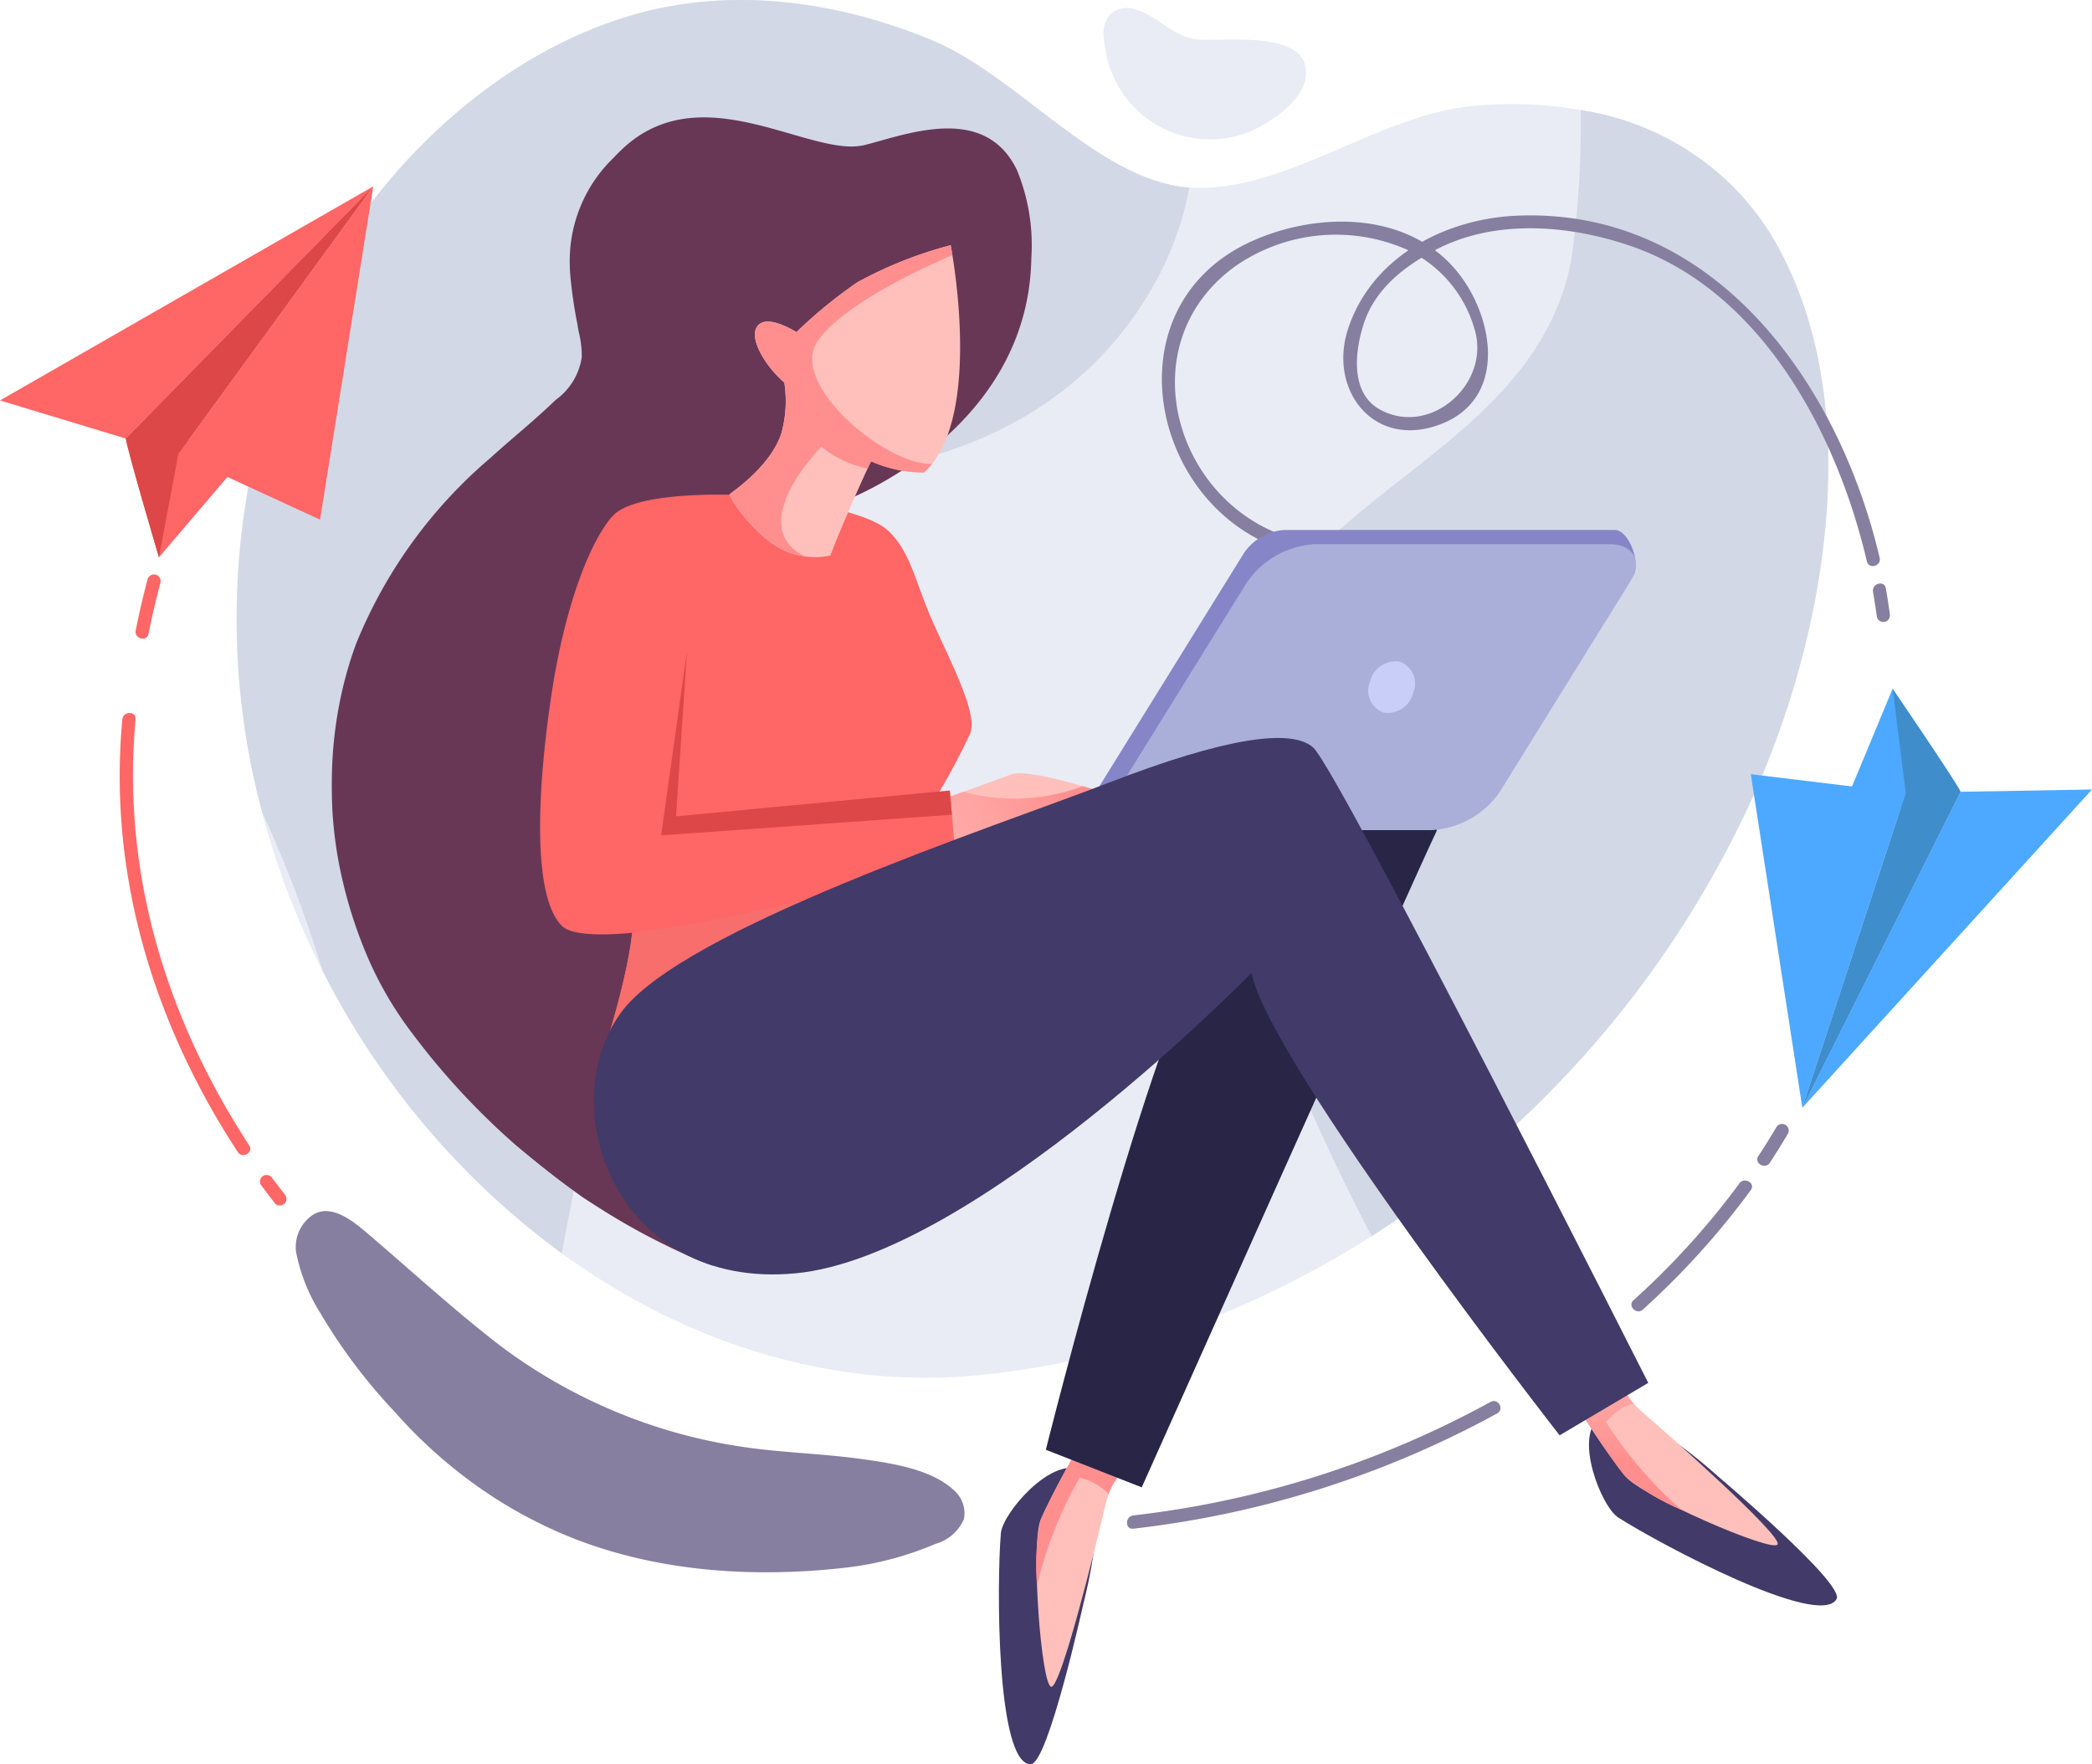 <svg id="グループ_3136" data-name="グループ 3136" xmlns="http://www.w3.org/2000/svg" xmlns:xlink="http://www.w3.org/1999/xlink" width="138.365" height="116.689" viewBox="0 0 138.365 116.689">
  <defs>
    <linearGradient id="linear-gradient" x1="0.471" y1="-0.836" x2="0.495" y2="0.248" gradientUnits="objectBoundingBox">
      <stop offset="0" stop-color="#ffc0bb"/>
      <stop offset="0.277" stop-color="#ffb8b4"/>
      <stop offset="0.709" stop-color="#ffa2a0"/>
      <stop offset="1" stop-color="#ff8f8f"/>
    </linearGradient>
    <linearGradient id="linear-gradient-2" x1="-0.994" y1="0.762" x2="0.808" y2="0.397" xlink:href="#linear-gradient"/>
    <linearGradient id="linear-gradient-3" x1="0.481" y1="-0.628" x2="0.501" y2="0.629" xlink:href="#linear-gradient"/>
  </defs>
  <path id="パス_14945" data-name="パス 14945" d="M1690.307,236.931c-9.849,21.233-30.081,35.7-50.932,37.745-30.016,2.951-57.858-32.187-46.553-65.719,3.845-11.407,12.994-21.078,23.459-24.193,6.569-1.956,13.633-1,19.952,1.62,5.861,2.43,11.279,9.659,17.48,9.771s12.081-4.839,18.33-5.424c7.3-.691,15.559,1.432,19.849,8.777C1698.247,210.391,1695.321,226.124,1690.307,236.931Z" transform="translate(-1574.602 -183.726)" fill="#e9ecf5"/>
  <path id="パス_14946" data-name="パス 14946" d="M1651.063,202.308a20.681,20.681,0,0,0,2.2-6.177c-6.011-.442-11.308-7.376-17.026-9.746-6.319-2.618-13.384-3.575-19.952-1.62-10.465,3.114-19.614,12.785-23.459,24.193a49.267,49.267,0,0,0-.888,28.477,83.721,83.721,0,0,1,4,10.5,52.607,52.607,0,0,0,15.823,18.689c.839-4.648,2.375-11.511,1.937-12.1a.412.412,0,0,0-.412-.164c-7.223-7.23-15.433-16.261-13.487-28.208.9-5.5,4.09-9.806,8.976-11.1,5.435-1.435,11.258.234,16.757.268C1635.246,215.375,1645.644,212.207,1651.063,202.308Z" transform="translate(-1574.602 -183.726)" fill="#d2d8e6"/>
  <path id="パス_14947" data-name="パス 14947" d="M1688.451,236.722c5.014-10.81,7.941-26.54,1.586-37.423a17.929,17.929,0,0,0-12.744-8.5,62.873,62.873,0,0,1-.593,9.7c-1.457,8.57-9.348,12.795-14.862,17.63a24.749,24.749,0,0,0-7.138,9.4,24.11,24.11,0,0,0-1.117,12.972c.879,4.885,5.015,15.476,9.883,24.774a67.747,67.747,0,0,0,24.985-28.553Z" transform="translate(-1572.746 -183.517)" fill="#d2d8e6"/>
  <path id="パス_14948" data-name="パス 14948" d="M1646.128,187.294a7,7,0,0,0,9.447,5.14c1.353-.568,3.519-2,3.741-3.6.456-3.271-5.52-2.325-7.177-2.514-1.612-.184-2.633-1.582-4.126-2a1.66,1.66,0,0,0-1.673.373,2.137,2.137,0,0,0-.364,1.642,7.318,7.318,0,0,0,.152.956Z" transform="translate(-1572.959 -183.711)" fill="#e9ecf5"/>
  <path id="パス_14949" data-name="パス 14949" d="M1644.825,286.956s-2.352,10.693-3.5,10.676c-2.289-.03-2.245-12.033-1.971-15.277.114-1.352,3.362-5.1,5.27-4.189C1646.883,279.257,1644.825,286.956,1644.825,286.956Z" transform="translate(-1573.157 -180.943)" fill="#423a68"/>
  <path id="パス_14950" data-name="パス 14950" d="M1647.835,278.1s-1.144.3-1.653,2.519-2.9,11.98-3.562,11.965-1.376-9.432-.706-11.037,3.24-6.3,3.462-6.168S1647.835,278.1,1647.835,278.1Z" transform="translate(-1573.085 -181.022)" fill="#ffc0bb"/>
  <path id="パス_14951" data-name="パス 14951" d="M1641.914,281.543c.67-1.6,3.24-6.3,3.462-6.168s2.46,2.721,2.46,2.721-.863.228-1.424,1.742a3.751,3.751,0,0,0-1.917-1.075,26.806,26.806,0,0,0-2.821,7.138A15.064,15.064,0,0,1,1641.914,281.543Z" transform="translate(-1573.086 -181.022)" fill="url(#linear-gradient)"/>
  <path id="パス_14952" data-name="パス 14952" d="M1649.192,280.692l-6.342-2.485s7.53-30.138,11.55-34.888c0,0-20.919,26.286-29.135,17.616s-1.244-19.5,6.51-19.722c6.831-.2,12.457-2.563,22.672-8.6,7.034-4.153,15.114,2.937,14.216,4.744S1649.192,280.692,1649.192,280.692Z" transform="translate(-1573.678 -182.321)" fill="#282547"/>
  <path id="パス_14953" data-name="パス 14953" d="M1584.615,224.559q.346-1.714.795-3.406a.44.44,0,0,0-.846-.233q-.451,1.691-.795,3.406C1583.657,224.878,1584.5,225.113,1584.615,224.559Z" transform="translate(-1574.793 -182.637)" fill="#f66"/>
  <path id="パス_14954" data-name="パス 14954" d="M1591.306,258.128c-5.5-8.41-8.457-18.1-7.516-28.179.052-.563-.824-.557-.877,0-.955,10.218,2.059,20.1,7.636,28.62.309.47,1.068.032.757-.444Z" transform="translate(-1574.823 -182.374)" fill="#f66"/>
  <path id="パス_14955" data-name="パス 14955" d="M1593.378,260.479q-.412-.522-.807-1.054a.447.447,0,0,0-.6-.157.439.439,0,0,0-.157.6q.463.618.944,1.235a.439.439,0,0,0,.618,0,.449.449,0,0,0,0-.618Z" transform="translate(-1574.557 -181.498)" fill="#f66"/>
  <path id="パス_14956" data-name="パス 14956" d="M1671.5,273.792a64.3,64.3,0,0,1-23.626,7.506c-.555.065-.562.944,0,.877a65.468,65.468,0,0,0,24.069-7.626c.495-.273.052-1.03-.443-.758Z" transform="translate(-1572.914 -181.07)" fill="#867fa0"/>
  <path id="パス_14957" data-name="パス 14957" d="M1687,259.76a51.346,51.346,0,0,1-7,7.721c-.421.38.206,1,.618.618a52.419,52.419,0,0,0,7.138-7.9c.336-.457-.426-.894-.756-.444Z" transform="translate(-1571.958 -181.488)" fill="#867fa0"/>
  <path id="パス_14958" data-name="パス 14958" d="M1689.219,256.127q-.579.978-1.2,1.926c-.309.476.449.914.758.444q.618-.951,1.2-1.926a.44.44,0,0,0-.758-.444Z" transform="translate(-1571.719 -181.595)" fill="#867fa0"/>
  <path id="パス_14959" data-name="パス 14959" d="M1695.379,221.759q.144.833.261,1.671a.439.439,0,0,0,.54.309.448.448,0,0,0,.309-.539q-.115-.839-.261-1.671c-.1-.557-.941-.319-.845.234Z" transform="translate(-1571.5 -182.62)" fill="#867fa0"/>
  <path id="パス_14960" data-name="パス 14960" d="M1659.326,219.173c-8.51-1.625-12.172-12.847-4.812-18.222a11.655,11.655,0,0,1,11.366-1.132,8.34,8.34,0,0,1,4.512,5.326c1.029,3.568-2.943,7.076-6.259,5.267-2.017-1.1-1.665-3.887-1.093-5.662.745-2.311,2.66-3.8,4.717-4.886,3.9-2.065,8.721-1.685,12.766-.34,8.817,2.933,13.814,12.457,15.8,20.919.13.551.976.317.846-.233-2.707-11.53-10.913-23.164-23.971-22.629-4.823.2-9.662,2.766-11.2,7.524-1.255,3.894,1.529,7.684,5.685,6.423,5.2-1.578,3.983-7.762,1.085-10.765-3.354-3.473-8.9-3.347-13.01-1.544-10.084,4.438-6.629,18.9,3.329,20.8.552.1.789-.74.233-.846Z" transform="translate(-1572.848 -183.317)" fill="#867fa0"/>
  <path id="パス_14961" data-name="パス 14961" d="M1635.864,235.019s3.067-1.084,4.277-1.544,6.607,1.361,6.607,1.361l-10.522,3.294Z" transform="translate(-1573.256 -182.26)" fill="#ffc0bb"/>
  <path id="パス_14962" data-name="パス 14962" d="M1636.96,234.611l-1.09.387V235l.361,3.109,10.522-3.294s-.814-.275-1.88-.583a12.972,12.972,0,0,1-7.913.375Z" transform="translate(-1573.256 -182.235)" fill="url(#linear-gradient-2)"/>
  <path id="パス_14963" data-name="パス 14963" d="M1681.005,220.8c.51-.824-.275-3.028-1.235-3.028h-21.813a3.514,3.514,0,0,0-2.677,1.491L1645.4,235.2c-.509.824-.136,1.491.829,1.491h21.814a3.515,3.515,0,0,0,2.677-1.491Z" transform="translate(-1572.981 -182.721)" fill="#8585c7"/>
  <path id="パス_14964" data-name="パス 14964" d="M1680.763,221.171c.848-1.366.225-2.485-1.382-2.485h-19.474a5.86,5.86,0,0,0-4.466,2.485l-8.655,13.942c-.848,1.367-.225,2.484,1.383,2.484h19.474a5.857,5.857,0,0,0,4.466-2.484Z" transform="translate(-1572.945 -182.694)" fill="#a9afd9"/>
  <path id="パス_14965" data-name="パス 14965" d="M1685.7,278.72s8.363,7.069,7.811,8.079c-1.1,2.012-11.693-3.625-14.435-5.381-1.143-.731-2.947-5.353-1.247-6.614C1679.847,273.307,1685.7,278.72,1685.7,278.72Z" transform="translate(-1572.038 -181.046)" fill="#423a68"/>
  <path id="パス_14966" data-name="パス 14966" d="M1679.27,271.9s-.269,1.151,1.458,2.638,9.244,8.153,8.922,8.731-8.987-3.182-10.089-4.523-4.06-5.8-3.842-5.94S1679.27,271.9,1679.27,271.9Z" transform="translate(-1572.08 -181.124)" fill="#ffc0bb"/>
  <path id="パス_14967" data-name="パス 14967" d="M1679.558,278.748c-1.106-1.338-4.06-5.8-3.842-5.94s3.555-.906,3.555-.906-.2.869.877,2.071c-.852.063-1.846,1.194-1.846,1.194a26.786,26.786,0,0,0,5,5.823,15.006,15.006,0,0,1-3.742-2.242Z" transform="translate(-1572.08 -181.124)" fill="url(#linear-gradient-3)"/>
  <path id="パス_14968" data-name="パス 14968" d="M1612.108,201.111c0,.14.01.28.018.419a29.928,29.928,0,0,0,.469,3.336c.034.192.066.384.1.574a6.685,6.685,0,0,1,.206,1.672,4.243,4.243,0,0,1-1.715,2.832l-.028.024c-.218.213-.453.43-.7.657-1.177,1.08-2.419,2.092-3.6,3.164a.264.264,0,0,1-.031.028,31.8,31.8,0,0,0-8.854,12.266c-.01.029-.022.058-.031.087-.1.275-.2.554-.288.835-.014.043-.03.086-.043.131q-.117.367-.222.735c-.042.144-.08.291-.119.439-.025.094-.052.186-.075.28a27.355,27.355,0,0,0-.824,6.227c-.014.786,0,1.544.034,2.295a28.279,28.279,0,0,0,.378,3.2,30.236,30.236,0,0,0,1.935,6.451,23.979,23.979,0,0,0,2.974,5.094,48.2,48.2,0,0,0,6.9,7.434c1.544,1.283,2.691,2.205,4.386,3.412.443.293,1.246.805,1.7,1.084a44.77,44.77,0,0,0,6.062,3.117c.524.2.824.3.824.3l8.88-25.7-.184-24.871s12.189-4.525,12.374-16.069a13.069,13.069,0,0,0-.946-5.8h0c-1.932-4.033-6.383-2.693-9.266-1.887l-.163.045-.08.023-.238.065-.059.016-.241.063c-3.6.927-10.85-4.8-16.163.37q-.249.241-.475.481A9.486,9.486,0,0,0,1612.108,201.111Z" transform="translate(-1574.421 -183.504)" fill="#683756"/>
  <path id="パス_14969" data-name="パス 14969" d="M1632.774,217.893c-1.8-1.69-9.035-2.335-9.035-2.335s-7.541-.481-9.2,1.365c-1.368,1.521-2.966,5.424-3.878,10.81-.712,4.208-1.877,13.967.554,16.314.893.862,4.617.431,4.617.431s-.139,2.6-2.278,9.172c-.1.323,17.354-6.784,17.354-6.784a18.451,18.451,0,0,1,2.8-6.966c2.1-.474,3.476-.843,3.476-.843l-.331-3.967-.766.18a43.044,43.044,0,0,0,2.12-4c.462-1.294-1.149-4.4-2.4-7.157S1634.3,219.324,1632.774,217.893Z" transform="translate(-1574.026 -182.788)" fill="#f66"/>
  <path id="パス_14970" data-name="パス 14970" d="M1621.919,215.962c.072-.11,2.632-1.743,3.411-3.986a7.956,7.956,0,0,0,.218-3.37c-.012-.025-.027-.048-.037-.073-1.125-.955-2.358-2.861-1.759-3.69.564-.781,2.149.113,2.59.385a31.18,31.18,0,0,1,4.026-3.294,27.074,27.074,0,0,1,6.177-2.455s2.239,11.428-1.766,15.031a8.6,8.6,0,0,1-3.5-.742c-1.02,2.113-2.544,5.782-2.685,6.229a4.525,4.525,0,0,1-2.113-.019C1624.062,219.589,1621.831,216.1,1621.919,215.962Z" transform="translate(-1573.667 -183.261)" fill="#ffc0bb"/>
  <path id="パス_14971" data-name="パス 14971" d="M1626.849,220.034c-.126-.014-.247-.032-.365-.05-2.427-.394-4.653-3.884-4.565-4.021.072-.11,2.632-1.743,3.411-3.986a7.956,7.956,0,0,0,.218-3.37c-.012-.025-.027-.048-.037-.073-1.125-.955-2.358-2.861-1.759-3.69.564-.781,2.149.113,2.59.385a31.184,31.184,0,0,1,4.026-3.294,27.075,27.075,0,0,1,6.177-2.455s.046.238.114.655c-1.37.582-7.365,3.237-8.967,5.777-1.765,2.8,4.53,8.113,7.618,8.03a4.553,4.553,0,0,1-.535.572,8.6,8.6,0,0,1-3.5-.742l-.232.48a7.206,7.206,0,0,1-3.05-1.441S1622.867,217.962,1626.849,220.034Z" transform="translate(-1573.667 -183.261)" fill="#ff8f8f"/>
  <path id="パス_14972" data-name="パス 14972" d="M1636.757,236.375l-19.233,1.366,1.708-12.158-.723,10.9,18.1-1.708Z" transform="translate(-1573.797 -182.491)" fill="#dd4747"/>
  <path id="パス_14973" data-name="パス 14973" d="M1630.125,241.61c.124-.091,1.294-1.132,1.294-1.132-4.34,1.213-7.824,1.9-10.366,2.423-1.3.27-5.333.839-5.333.839s-.139,2.6-2.278,9.172l2.411-.942C1621.017,248.278,1630.039,241.676,1630.125,241.61Z" transform="translate(-1573.917 -182.051)" fill="#f76e6d"/>
  <path id="パス_14974" data-name="パス 14974" d="M1682.94,273.789l-5.863,3.468s-19.114-24.487-20.384-30.576c0,0-18.255,18.728-30.144,19.861s-16.13-11.022-11.531-17.271c4.048-5.506,24.657-12.246,32.275-15.19s12.039-3.611,13.486-2.312C1662.435,233.243,1682.94,273.789,1682.94,273.789Z" transform="translate(-1573.924 -182.327)" fill="#423a68"/>
  <path id="パス_14975" data-name="パス 14975" d="M1585.261,219.766l5.309-6.235s-4.8-2.162-4.8-1.827S1585.261,219.766,1585.261,219.766Z" transform="translate(-1574.749 -182.901)" fill="#f66"/>
  <path id="パス_14976" data-name="パス 14976" d="M1575.05,209.857l8.328,2.524,16.363-16.686Z" transform="translate(-1575.05 -183.373)" fill="#f66"/>
  <path id="パス_14977" data-name="パス 14977" d="M1583.139,212.378c0,.447,2.185,7.856,2.185,7.856l1.281-6.824,12.9-17.719Z" transform="translate(-1574.812 -183.373)" fill="#f66"/>
  <path id="パス_14978" data-name="パス 14978" d="M1583.139,212.378c0,.447,2.185,7.856,2.185,7.856l1.281-6.824,12.9-17.719Z" transform="translate(-1574.812 -183.373)" fill="#dd4747"/>
  <path id="パス_14979" data-name="パス 14979" d="M1599.4,195.7l-12.9,17.719,9.379,4.324Z" transform="translate(-1574.712 -183.373)" fill="#f66"/>
  <path id="パス_14980" data-name="パス 14980" d="M1696.728,227.978l-3.142,7.563s5.233.586,5.133.266S1696.728,227.978,1696.728,227.978Z" transform="translate(-1571.553 -182.42)" fill="#4da9ff"/>
  <path id="パス_14981" data-name="パス 14981" d="M1710,234.445l-8.7.151-10.459,20.9Z" transform="translate(-1571.634 -182.229)" fill="#4da9ff"/>
  <path id="パス_14982" data-name="パス 14982" d="M1701.3,234.787c-.135-.428-4.489-6.809-4.489-6.809l.873,6.887-6.843,20.821Z" transform="translate(-1571.634 -182.42)" fill="#4da9ff"/>
  <path id="パス_14983" data-name="パス 14983" d="M1701.3,234.787c-.135-.428-4.489-6.809-4.489-6.809l.873,6.887-6.843,20.821Z" transform="translate(-1571.634 -182.42)" fill="#408dcc"/>
  <path id="パス_14984" data-name="パス 14984" d="M1690.937,255.524l6.843-20.821-10.252-1.24Z" transform="translate(-1571.731 -182.258)" fill="#4da9ff"/>
  <path id="パス_14985" data-name="パス 14985" d="M1594.071,264.231a11.839,11.839,0,0,0,1.6,4.034,36.624,36.624,0,0,0,4.942,6.56,31.7,31.7,0,0,0,7.2,6.06,31.278,31.278,0,0,0,3.694,1.915c6.037,2.619,12.857,3.042,19.185,2.281a21.342,21.342,0,0,0,5.68-1.544,2.882,2.882,0,0,0,1.875-1.647,2.012,2.012,0,0,0-.671-1.9c-1.5-1.405-4.151-1.79-6.157-2.069-2.3-.318-4.669-.394-7-.686a35.226,35.226,0,0,1-16.813-6.779c-2.994-2.3-5.852-4.925-8.733-7.385-.984-.84-2.637-2.257-3.929-1.109A2.56,2.56,0,0,0,1594.071,264.231Z" transform="translate(-1574.49 -181.43)" fill="#867fa0"/>
  <path id="パス_14986" data-name="パス 14986" d="M1665.933,228.283a1.75,1.75,0,0,1-1.956,1.323,1.544,1.544,0,0,1-.907-2.053,1.75,1.75,0,0,1,1.961-1.323,1.544,1.544,0,0,1,.9,2.053Z" transform="translate(-1572.457 -182.472)" fill="#c8cef7"/>
</svg>
